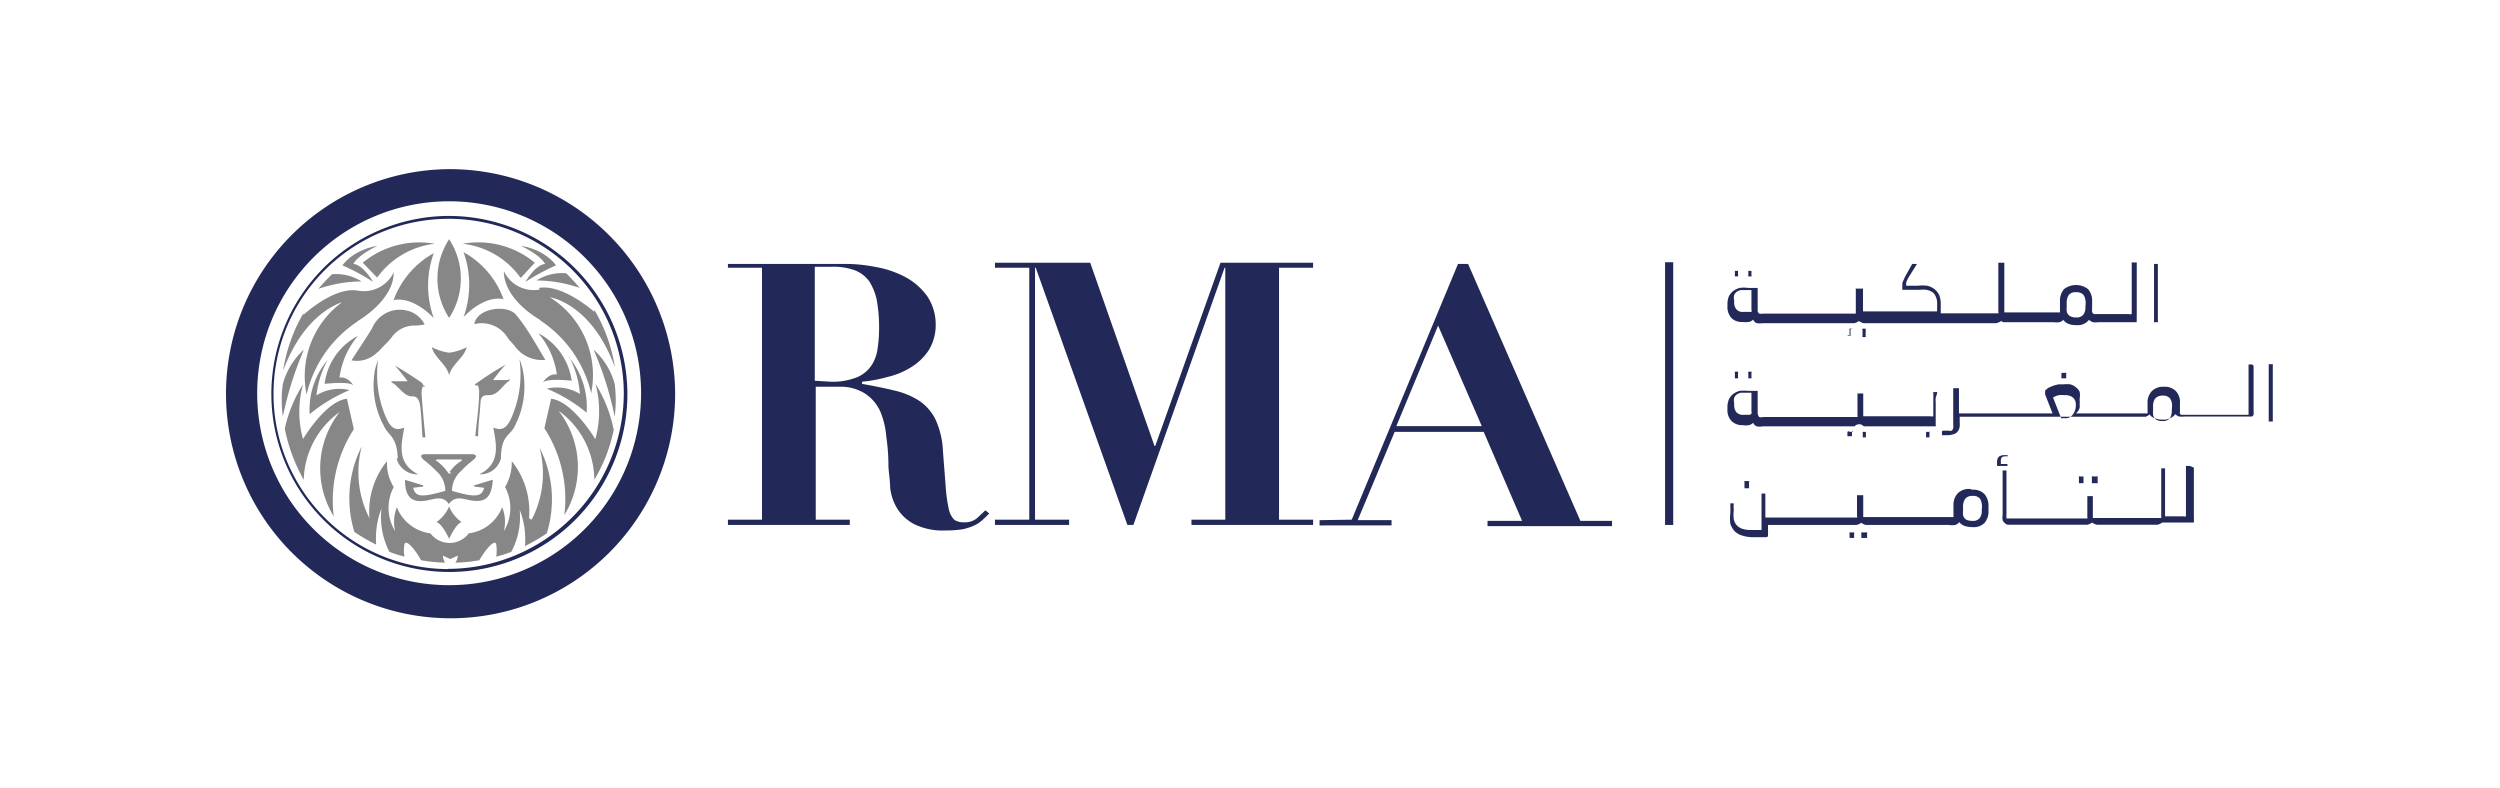 <?xml version="1.0" encoding="UTF-8"?> <svg xmlns="http://www.w3.org/2000/svg" xmlns:xlink="http://www.w3.org/1999/xlink" viewBox="0 0 104.2 32.86"><defs><style>.cls-1{fill:none;}.cls-2{fill:#fff;}.cls-3{clip-path:url(#clip-path);}.cls-4{fill:#222958;}.cls-5{fill:#878787;}</style><clipPath id="clip-path" transform="translate(0 0)"><rect class="cls-1" width="104.32" height="32.9"></rect></clipPath></defs><g id="Calque_2" data-name="Calque 2"><g id="Calque_1-2" data-name="Calque 1"><rect class="cls-2" width="104.2" height="32.86"></rect><g class="cls-3"><path class="cls-4" d="M30.34,11.16V11h2.33c.43,0,.86,0,1.28,0s.85,0,1.28,0a6.54,6.54,0,0,1,1.28.13,4.16,4.16,0,0,1,1.23.42,2.7,2.7,0,0,1,.91.8A2.11,2.11,0,0,1,39,13.53a2,2,0,0,1-.28,1.05,2.32,2.32,0,0,1-.72.71,3.19,3.19,0,0,1-1,.42,5.91,5.91,0,0,1-1.07.2V16c.51.09,1,.19,1.36.28a3.25,3.25,0,0,1,1,.41,2,2,0,0,1,.69.77,3.45,3.45,0,0,1,.32,1.32l.12,1.55a6.32,6.32,0,0,0,.13.91.9.9,0,0,0,.23.43.74.74,0,0,0,.43.1.78.78,0,0,0,.51-.17l.35-.33.16.13a4,4,0,0,1-.3.29,1.33,1.33,0,0,1-.34.22,2.37,2.37,0,0,1-.47.15,4.49,4.49,0,0,1-.7.05,2.72,2.72,0,0,1-1.33-.27,1.84,1.84,0,0,1-.71-.67,2.13,2.13,0,0,1-.28-.86c0-.31-.06-.61-.07-.88q0-.63-.09-1.23a3.37,3.37,0,0,0-.25-1.05,1.74,1.74,0,0,0-.61-.73A1.89,1.89,0,0,0,35,16.12H34v5.54h1.42v.22H30.34v-.22h1.42V11.16Zm4.29,4.75a2.75,2.75,0,0,0,1.1-.19,1.36,1.36,0,0,0,.6-.5,1.67,1.67,0,0,0,.25-.71,5.52,5.52,0,0,0,.06-.81,6.43,6.43,0,0,0-.09-1.16,2.35,2.35,0,0,0-.31-.8,1.33,1.33,0,0,0-.6-.47,2.61,2.61,0,0,0-1-.15h-.34l-.34,0v4.75Z" transform="translate(0 0)"></path><polygon class="cls-4" points="45.44 10.95 48.12 18.59 48.15 18.59 50.87 10.95 54.73 10.95 54.73 11.16 53.31 11.16 53.31 21.66 54.73 21.66 54.73 21.88 49.66 21.88 49.66 21.66 51.07 21.66 51.07 11.16 51.04 11.16 47.24 21.88 46.99 21.88 43.17 11.16 43.14 11.16 43.14 21.66 44.56 21.66 44.56 21.88 41.47 21.88 41.47 21.66 42.9 21.66 42.9 11.16 41.47 11.16 41.47 10.95 45.44 10.95"></polygon><path class="cls-4" d="M56.34,21.66,60.77,11h.42l4.68,10.71h1.32v.22H62v-.22h1.44L61.84,18H58.13l-1.54,3.68H58v.22H55v-.22Zm1.86-3.9h3.56l-1.82-4.19Z" transform="translate(0 0)"></path><rect class="cls-4" x="69.4" y="10.93" width="0.34" height="10.95"></rect><path class="cls-4" d="M18.72,7.05a9.36,9.36,0,1,0,9.42,9.36,9.4,9.4,0,0,0-9.42-9.36m0,17.34a8,8,0,1,1,8-8,8,8,0,0,1-8,8" transform="translate(0 0)"></path><path class="cls-4" d="M18.68,9a7.42,7.42,0,1,0,7.47,7.42A7.45,7.45,0,0,0,18.68,9m0,14.72A7.3,7.3,0,1,1,26,16.41a7.34,7.34,0,0,1-7.34,7.3" transform="translate(0 0)"></path><path class="cls-5" d="M15.72,11.57a3.44,3.44,0,0,1,2.4-1.41,3.7,3.7,0,0,0-3,.79Z" transform="translate(0 0)"></path><path class="cls-5" d="M14.74,17.85l-.28-1.23c-.9.1-1.83,1.68-1.83,1.68a4.28,4.28,0,0,1,0-2.28,5.67,5.67,0,0,0-.76,1.85A7.2,7.2,0,0,0,12.66,20a3.59,3.59,0,0,1,1.5-2.83,3.81,3.81,0,0,0-.25,4.35,5.48,5.48,0,0,1,.83-3.62" transform="translate(0 0)"></path><path class="cls-5" d="M12.91,17.26a6.57,6.57,0,0,1,1.66-1,1.78,1.78,0,0,0-1.38.22A3.86,3.86,0,0,1,13.66,15a3.19,3.19,0,0,0-.75,2.3" transform="translate(0 0)"></path><path class="cls-5" d="M14.15,15.74A3.36,3.36,0,0,1,14.92,14a2.61,2.61,0,0,0-1.39,2s1-.12,1.2.06c0,0-.23-.38-.58-.32" transform="translate(0 0)"></path><path class="cls-5" d="M14.49,12.44a3.81,3.81,0,0,0-1.71,4,5,5,0,0,1,2.06-3l.12-.09s1.46-.85,1.45-2a1.38,1.38,0,0,1-1.46.77c-1-.21-2.3,1-2.3,1a.17.17,0,0,1,0-.07,6.81,6.81,0,0,0-.85,2.4c1-2.68,2.7-2.92,2.7-2.92" transform="translate(0 0)"></path><path class="cls-5" d="M22.49,12.07A1.38,1.38,0,0,1,21,11.3c0,1.19,1.46,2,1.46,2l.11.09a5,5,0,0,1,2.07,3,3.83,3.83,0,0,0-1.72-4s1.73.24,2.71,2.92a6.82,6.82,0,0,0-.86-2.4V13s-1.3-1.17-2.3-1" transform="translate(0 0)"></path><path class="cls-5" d="M15.07,11.73a2,2,0,0,0-1.23-.3,8.22,8.22,0,0,0-.57.61,5.59,5.59,0,0,1,1.8-.31" transform="translate(0 0)"></path><path class="cls-5" d="M14.73,11s.14-.34,1-.75a2.32,2.32,0,0,0-.62.18,2.1,2.1,0,0,0-.74.51l-.1.12a8.48,8.48,0,0,1,1.28.69s-.39-.69-.81-.75" transform="translate(0 0)"></path><path class="cls-5" d="M22.05,21.6a3.35,3.35,0,0,0-.72-2.38,2,2,0,0,1-.28,1.08A1.85,1.85,0,0,1,21,22.14a1.62,1.62,0,0,0-.07-1,1.73,1.73,0,0,1-1.39,1.09,1,1,0,0,1-1.6,0,1.74,1.74,0,0,1-1.4-1.09,1.69,1.69,0,0,0-.07,1,1.86,1.86,0,0,1-.06-1.84,1.88,1.88,0,0,1-.28-1.08,3.33,3.33,0,0,0-.73,2.38,4.21,4.21,0,0,1-.32-3,4.79,4.79,0,0,0-.31,3.57,7.45,7.45,0,0,0,.91.53,3.47,3.47,0,0,1,.22-1.51A3.18,3.18,0,0,0,16.23,23a5.1,5.1,0,0,0,.63.2,1.31,1.31,0,0,1,0-.52c.06-.21.42.18.69.67a6,6,0,0,0,1,.1.62.62,0,0,1-.09-.29l.31.14.31-.14a.53.53,0,0,1-.1.29,6,6,0,0,0,1-.1c.28-.49.64-.88.7-.67a1.58,1.58,0,0,1,0,.52,4.21,4.21,0,0,0,.63-.2,3.07,3.07,0,0,0,.35-1.75,3.33,3.33,0,0,1,.22,1.51,7.45,7.45,0,0,0,.91-.53,4.76,4.76,0,0,0-.3-3.57,4.19,4.19,0,0,1-.33,3" transform="translate(0 0)"></path><path class="cls-5" d="M18.72,21.11a1.52,1.52,0,0,1-.53.65c.26.08.53.7.53.7s.27-.62.52-.7a1.46,1.46,0,0,1-.52-.65" transform="translate(0 0)"></path><path class="cls-5" d="M24.81,18.3s-.94-1.58-1.84-1.68l-.28,1.23a5.42,5.42,0,0,1,.83,3.62,3.82,3.82,0,0,0-.24-4.35A3.57,3.57,0,0,1,24.77,20a6.67,6.67,0,0,0,.81-2.08A5.67,5.67,0,0,0,24.82,16a4.36,4.36,0,0,1,0,2.28" transform="translate(0 0)"></path><path class="cls-5" d="M24.16,12a8.09,8.09,0,0,0-.56-.61,2,2,0,0,0-1.24.3,5.59,5.59,0,0,1,1.8.31" transform="translate(0 0)"></path><path class="cls-5" d="M11.79,16a4.83,4.83,0,0,0,0,1.36,14.25,14.25,0,0,1,.88-2.79A3,3,0,0,0,11.79,16" transform="translate(0 0)"></path><path class="cls-5" d="M25.62,16a3,3,0,0,0-.88-1.43,14.25,14.25,0,0,1,.88,2.79,5.27,5.27,0,0,0,0-1.36" transform="translate(0 0)"></path><path class="cls-5" d="M23.71,14.85a3.9,3.9,0,0,1,.46,1.57,1.83,1.83,0,0,0-1.38-.22,6.55,6.55,0,0,1,1.66,1,3.22,3.22,0,0,0-.74-2.31" transform="translate(0 0)"></path><path class="cls-5" d="M23.83,15.89a2.64,2.64,0,0,0-1.39-2,3.36,3.36,0,0,1,.77,1.72c-.35-.06-.58.33-.58.33.22-.19,1.2-.07,1.2-.07" transform="translate(0 0)"></path><path class="cls-5" d="M18.72,13.25a3,3,0,0,0,0-3.28h0a3,3,0,0,0,0,3.28Z" transform="translate(0 0)"></path><path class="cls-5" d="M21.72,11.57l.57-.62a3.68,3.68,0,0,0-3-.79,3.44,3.44,0,0,1,2.4,1.41" transform="translate(0 0)"></path><path class="cls-5" d="M22.71,11c-.42.06-.81.75-.81.75a8.48,8.48,0,0,1,1.28-.69l-.1-.12a2.1,2.1,0,0,0-.74-.51,2.32,2.32,0,0,0-.62-.18c.85.41,1,.75,1,.75" transform="translate(0 0)"></path><path class="cls-5" d="M16.39,12.51c.86-.18,1.69.75,1.69.75a4,4,0,0,1,0-2.71,3.69,3.69,0,0,0-1.69,2" transform="translate(0 0)"></path><path class="cls-5" d="M21,12.51a3.63,3.63,0,0,0-1.68-2,4,4,0,0,1,0,2.71s.82-.93,1.68-.75" transform="translate(0 0)"></path><path class="cls-5" d="M20.52,20l-.76.23v.05l.42.05c-.1.39-.38.41-1.34.13a1.1,1.1,0,0,1,.39-.84,4.44,4.44,0,0,1,.51-.46c.23-.2,0-.23-.09-.23H17.74c-.06,0-.32,0-.09.23a4.39,4.39,0,0,1,.52.46,1.1,1.1,0,0,1,.39.84c-1,.28-1.24.26-1.34-.13l.42-.05v-.05L16.88,20c0,.76.32,1,1,.84.3-.06.6-.17.83.17.24-.34.53-.23.83-.17.68.14.95-.08,1-.84m-1.75-.31c0,.05,0,.05-.07.05h0a.11.11,0,0,1-.05-.05,2.16,2.16,0,0,0-.47-.48c-.07,0,0-.06,0-.06h1s.12,0,0,.08a1.56,1.56,0,0,0-.47.46" transform="translate(0 0)"></path><path class="cls-5" d="M15.77,14.66c.17-.2.38-.38.54-.58a1.16,1.16,0,0,1,1-.51,2,2,0,0,0,.39-.05,1.12,1.12,0,0,0-.76-.58,1.25,1.25,0,0,0-1.43.74c-.28.46-.58.9-.86,1.34a1.2,1.2,0,0,0,1.1-.36" transform="translate(0 0)"></path><path class="cls-5" d="M22.73,15c-.29-.48-.58-1-.88-1.43a5.82,5.82,0,0,0-.36-.47c-.37-.41-1.61-.27-1.72.41a1.27,1.27,0,0,1,1.41.6c.08.11.19.2.27.31a1.4,1.4,0,0,0,1.28.58" transform="translate(0 0)"></path><path class="cls-5" d="M16.53,19.11a.89.89,0,0,0,.9.66c-.88-.45-.72-1.19-.58-1.95-.42.18-.58-.06-.73-.35A4.5,4.5,0,0,1,15.76,15a3.24,3.24,0,0,0-.13.41A3.56,3.56,0,0,0,16,17.75c.18.42.54.4.58,1.36" transform="translate(0 0)"></path><path class="cls-5" d="M20.88,19.11c0-1,.4-.94.58-1.36a3.56,3.56,0,0,0,.32-2.38,3.24,3.24,0,0,0-.13-.41,4.5,4.5,0,0,1-.36,2.51c-.15.29-.31.53-.73.35.14.76.3,1.5-.58,1.95a.89.89,0,0,0,.9-.66" transform="translate(0 0)"></path><path class="cls-5" d="M17.65,16.06s0,0-.07-.11c-.26-.18-.84-.56-1.12-.71,0,0-.09-.05,0,0,.25.27.53.65.53.65h-.6s-.18,0,0,.09.48.56.78.54.33.29.36.55.05.77.08,1.16h.12c-.06-.62-.12-1.23-.16-1.85a.86.86,0,0,1,.05-.27s.09,0,.11,0" transform="translate(0 0)"></path><path class="cls-5" d="M21,15.24a13.3,13.3,0,0,0-1.12.72c-.1.06-.09.08-.08.1a.27.27,0,0,0,.12,0,.86.86,0,0,1,.05.27c0,.62-.1,1.23-.16,1.85h.12c0-.39.05-.77.08-1.16s0-.56.36-.55.54-.35.78-.54,0-.09,0-.09h-.6s.28-.38.53-.65c.05-.05,0,0,0,0" transform="translate(0 0)"></path><path class="cls-5" d="M18,14.47c.1.44.62.71.72,1.17.11-.46.63-.73.73-1.17a2.09,2.09,0,0,1-.73.23,2.1,2.1,0,0,1-.72-.23" transform="translate(0 0)"></path><path class="cls-4" d="M72.71,20.35h.14l.05,0a.05.05,0,0,0,0,0V20.1a.05.05,0,0,0,0-.05l-.05,0h-.14l0,0a.05.05,0,0,0,0,.05v.18a.05.05,0,0,0,0,0l0,0" transform="translate(0 0)"></path><path class="cls-4" d="M77.76,22.19h-.12l-.06,0s0,0,0,.06v.17s0,0,0,0l.06,0h.12l.06,0a.08.08,0,0,0,0,0v-.17a.11.11,0,0,0,0-.06l-.06,0" transform="translate(0 0)"></path><path class="cls-4" d="M77.22,22.19h-.13l0,0a.11.11,0,0,0,0,.06v.17a.08.08,0,0,0,0,0l0,0h.13l.06,0a.08.08,0,0,0,0,0v-.17a.11.11,0,0,0,0-.06l-.06,0" transform="translate(0 0)"></path><path class="cls-4" d="M82.1,20.38a.65.65,0,0,0-.5.18.71.71,0,0,0-.18.52v.32a.28.28,0,0,1,0,.09.09.09,0,0,1,0,.06l-.06,0H77.73l-.07,0,0,0v-.91a.08.08,0,0,0,0,0l0,0H77.4a.05.05,0,0,0,0,0,0,0,0,0,0,0,0v.86a.08.08,0,0,1,0,.07.09.09,0,0,1-.06,0H73.58v-1a.08.08,0,0,0,0,0,.05.05,0,0,0,0,0h-.16l0,0a0,0,0,0,0,0,0v1.52l-.16,0H73a1.15,1.15,0,0,1-.41-.06.58.58,0,0,1-.23-.17.55.55,0,0,1-.1-.25,1.66,1.66,0,0,1,0-.32V21.3a.19.19,0,0,0,0-.08.28.28,0,0,1,0-.09.19.19,0,0,1,0-.08c0-.05,0-.07,0-.07h-.14l0,0s0,0,0,0,0,.07,0,.11a.49.49,0,0,1,0,.12.45.45,0,0,1,0,.12v.08a1.73,1.73,0,0,0,0,.42.87.87,0,0,0,.18.31.73.73,0,0,0,.31.18,1.45,1.45,0,0,0,.49.07h.26l.26,0s.07,0,.07-.07v-.09a.49.49,0,0,0,0-.12v-.23h3.48l.21,0a.61.61,0,0,0,.2-.09.48.48,0,0,0,.19.09l.22,0h3.24a.71.71,0,0,0,.26,0,.3.3,0,0,0,.17-.12.52.52,0,0,0,.22.16,1.09,1.09,0,0,0,.33.05.63.63,0,0,0,.51-.18.74.74,0,0,0,.16-.52v-.16a.74.74,0,0,0-.17-.52.65.65,0,0,0-.5-.18m.39.85a.5.5,0,0,1-.09.34.36.36,0,0,1-.3.11.63.63,0,0,1-.26-.05.3.3,0,0,1-.13-.2,1,1,0,0,1,0-.18v-.14a.58.58,0,0,1,.09-.35.37.37,0,0,1,.31-.12.36.36,0,0,1,.31.12.67.67,0,0,1,.08.35Z" transform="translate(0 0)"></path><path class="cls-4" d="M83.67,19.34s0,0,0,0v0s0,0-.05,0h-.22a.1.1,0,0,1,0-.06.18.18,0,0,1,0-.11q0-.15.18-.15h.1a0,0,0,0,0,0,0v-.05a.05.05,0,0,0,0,0h-.13a.39.39,0,0,0-.23.06.27.27,0,0,0-.08.21.38.38,0,0,0,0,.1.22.22,0,0,0,0,.08h-.06s-.06,0-.06,0v0s0,0,.06,0h.49" transform="translate(0 0)"></path><path class="cls-4" d="M87.25,20.14h.13l.05,0a.06.06,0,0,0,0-.05v-.18s0,0,0-.05,0,0-.05,0h-.13a.07.07,0,0,0-.06,0,.08.08,0,0,0,0,.05v.18s0,0,0,.05l.06,0" transform="translate(0 0)"></path><path class="cls-4" d="M86.71,20.14h.13l0,0s0,0,0-.05v-.18s0,0,0-.05,0,0,0,0h-.13a.07.07,0,0,0-.06,0,.08.08,0,0,0,0,.05v.18s0,0,0,.05l.06,0" transform="translate(0 0)"></path><path class="cls-4" d="M91.27,19.42h-.16l0,0s0,0,0,0v2c0,.05,0,.09,0,.1a.22.22,0,0,1-.12,0h-.68l-.07,0s0,0,0,0v-2a.08.08,0,0,0,0,0l0,0h-.16l0,0a.08.08,0,0,0,0,0v2s0,.06,0,.07l-.06,0H87.3l-.07,0s0,0,0,0v-.91a.08.08,0,0,0,0,0l0,0H87l0,0a.08.08,0,0,0,0,0v.86a.12.12,0,0,1,0,.07l-.06,0H83.69s0,0-.06,0l0-.05a.34.34,0,0,1,0-.11V19.66s0,0,0-.05a.05.05,0,0,0,0,0h-.16l0,0s0,0,0,.05v1.81a.58.58,0,0,0,0,.21.27.27,0,0,0,.09.12.21.21,0,0,0,.13.07l.19,0h2.92l.2,0a.53.53,0,0,0,.2-.09.56.56,0,0,0,.19.09l.22,0h2.11l.21,0a.56.56,0,0,0,.19-.09l.09,0,.11,0h1l.07,0,.05,0a.14.14,0,0,0,0-.06.28.28,0,0,0,0-.09.34.34,0,0,0,0-.1V19.49s0,0,0,0a.05.05,0,0,0,0,0" transform="translate(0 0)"></path><path class="cls-4" d="M72.31,15.77h.13l0,0a.05.05,0,0,0,0-.05v-.17a.07.07,0,0,0,0-.06l0,0h-.13l0,0s0,0,0,.06v.17s0,0,0,.05l0,0" transform="translate(0 0)"></path><path class="cls-4" d="M72.85,15.77H73l0,0a.05.05,0,0,0,0-.05v-.17a.07.07,0,0,0,0-.06l0,0h-.13l0,0a.07.07,0,0,0,0,.06v.17a.05.05,0,0,0,0,.05l0,0" transform="translate(0 0)"></path><path class="cls-4" d="M77.23,18H77.1A.07.07,0,0,0,77,18,.08.08,0,0,0,77,18v.18l0,0a.07.07,0,0,0,.06,0h.13a.06.06,0,0,0,0,0,0,0,0,0,0,0,0V18s0,0,0-.05,0,0,0,0" transform="translate(0 0)"></path><path class="cls-4" d="M77.77,18h-.13s0,0,0,0a.05.05,0,0,0,0,.05v.18a.05.05,0,0,0,0,0s0,0,0,0h.13s0,0,0,0a0,0,0,0,0,0,0V18s0,0,0-.05,0,0,0,0" transform="translate(0 0)"></path><path class="cls-4" d="M80.74,16.39s0,0,0-.05l0,0h-.16l0,0a.08.08,0,0,0,0,.05,1.85,1.85,0,0,1,0,.23v.63c0,.06,0,.09,0,.1a.22.22,0,0,1-.12,0H77.81l-.08,0-.07,0a.08.08,0,0,1,0,0v-.9s0,0,0-.05h-.24s0,0,0,.05v.86a.14.14,0,0,1,0,.07l-.06,0-.08,0H73.49a.29.29,0,0,1-.17,0s-.06-.08-.06-.17v-.92s0,0,0,0a.05.05,0,0,0,0,0l-.09,0h-.31a1.87,1.87,0,0,0-.35,0,.84.84,0,0,0-.27.13.6.6,0,0,0-.18.23.81.81,0,0,0-.06.33v.08a.66.66,0,0,0,.17.49.63.63,0,0,0,.47.17h0a.66.66,0,0,0,.25,0,.32.32,0,0,0,.18-.1.28.28,0,0,0,.15.15.62.62,0,0,0,.25,0h3.62l.21,0a.25.25,0,0,1,.38,0l.22,0h2.78l0,0a.11.11,0,0,0,0-.06c0-.05,0-.12,0-.21v-.74a1,1,0,0,1,0-.18M73,17.15a.12.12,0,0,1,0,.09.18.18,0,0,1-.07.05l-.09,0h-.17a.38.38,0,0,1-.3-.11.5.5,0,0,1-.09-.31v-.07a.48.48,0,0,1,0-.22.38.38,0,0,1,.11-.14.51.51,0,0,1,.17-.07l.22,0H73Z" transform="translate(0 0)"></path><path class="cls-4" d="M80.42,18h-.14s0,0,0,0,0,0,0,.05v.18a0,0,0,0,0,0,0s0,0,0,0h.14s0,0,0,0a.05.05,0,0,0,0,0V18a.05.05,0,0,0,0-.05s0,0,0,0" transform="translate(0 0)"></path><path class="cls-4" d="M85.92,15.77h.14l.06,0s0,0,0-.05v-.18a.08.08,0,0,0,0,0,.06.06,0,0,0-.05,0h-.15a.06.06,0,0,0,0,0,.08.08,0,0,0,0,0v.18a.06.06,0,0,0,0,.05l0,0" transform="translate(0 0)"></path><path class="cls-4" d="M93.88,15.19h-.16a.06.06,0,0,0,0,0s0,0,0,0v2c0,.06,0,.09,0,.1l-.12,0H91l-.08,0a.15.15,0,0,1-.06-.05.1.1,0,0,1,0-.07.22.22,0,0,0,0-.08v-.27a.68.68,0,0,0-.17-.52.65.65,0,0,0-.5-.18.67.67,0,0,0-.5.18.7.7,0,0,0-.18.52v.31a.31.31,0,0,1,0,.1.05.05,0,0,1,0,0l-.07,0H86.52a.38.38,0,0,0,.09-.09.61.61,0,0,0,.07-.14.88.88,0,0,0,0-.15,1,1,0,0,0,0-.17v-.06a.84.84,0,0,0,0-.29.49.49,0,0,0-.16-.19.56.56,0,0,0-.23-.12,1.39,1.39,0,0,0-.3,0h-.2l-.19.05-.17.07a.3.3,0,0,0-.13.09.09.09,0,0,0-.06.08v.13s0,0,0,0l.31.79h-3.9v-1s0,0,0-.05h-.24s0,0,0,.05v1.45a.81.81,0,0,1,0,.17.29.29,0,0,1-.06.1.21.21,0,0,1-.12,0H81s-.06,0-.06.05v.14s0,0,0,0h.2a.87.87,0,0,0,.31-.05.31.31,0,0,0,.18-.16.38.38,0,0,0,.05-.15,1.23,1.23,0,0,0,0-.2v-.21h7.51l.23,0a.32.32,0,0,0,.17-.1.41.41,0,0,0,.22.16.84.84,0,0,0,.33.06.61.61,0,0,0,.53-.23.29.29,0,0,0,.16.1.78.78,0,0,0,.22,0h2.81a.11.11,0,0,0,.07-.1.22.22,0,0,0,0-.09s0-.06,0-.1V15.25a.05.05,0,0,0,0,0s0,0,0,0m-7.41,1.64a.6.6,0,0,1-.1.35.38.38,0,0,1-.27.19h-.24l-.34-.86a.64.64,0,0,1,.26-.1.94.94,0,0,1,.22,0,.55.55,0,0,1,.34.09.37.37,0,0,1,.13.32Zm4,.21a.63.63,0,0,1-.08.34.4.4,0,0,1-.31.11.5.5,0,0,1-.26-.06.31.31,0,0,1-.13-.2,1.15,1.15,0,0,1,0-.19v-.15a.53.53,0,0,1,.09-.34.39.39,0,0,1,.31-.12.36.36,0,0,1,.31.12.55.55,0,0,1,.08.34Z" transform="translate(0 0)"></path><path class="cls-4" d="M94.73,15.18h-.17l0,0s0,0,0,.05v2.34a.08.08,0,0,0,0,0l0,0h.17l0,0a.06.06,0,0,0,0,0V15.25a.09.09,0,0,0,0-.05l0,0" transform="translate(0 0)"></path><path class="cls-4" d="M72.85,11.52H73l0,0a.05.05,0,0,0,0-.05v-.18a.05.05,0,0,0,0,0l0,0h-.13l0,0a.05.05,0,0,0,0,0v.18a.05.05,0,0,0,0,.05l0,0" transform="translate(0 0)"></path><path class="cls-4" d="M72.31,11.52h.13l0,0a.05.05,0,0,0,0-.05v-.18a.05.05,0,0,0,0,0l0,0h-.13l0,0s0,0,0,0v.18s0,0,0,.05l0,0" transform="translate(0 0)"></path><path class="cls-4" d="M77.76,13.7h-.13l0,0a.07.07,0,0,0,0,.06V14a.05.05,0,0,0,0,.05l0,0h.13l0,0a.05.05,0,0,0,0-.05v-.17a.07.07,0,0,0,0-.06l0,0" transform="translate(0 0)"></path><path class="cls-4" d="M77.22,13.7h-.13l0,0a.07.07,0,0,0,0,.06V14A.05.05,0,0,0,77,14l0,0h.13l0,0s0,0,0-.05v-.17s0,0,0-.06l0,0" transform="translate(0 0)"></path><path class="cls-4" d="M89.05,10.94h-.2a.06.06,0,0,0,0,.05v2c0,.05,0,.09,0,.1a.22.22,0,0,1-.12,0H87.35l-.08,0A.18.18,0,0,1,87.2,13a.09.09,0,0,1,0-.07.28.28,0,0,1,0-.09v-.27a.74.74,0,0,0-.17-.52.82.82,0,0,0-1,0,.73.73,0,0,0-.17.51v.32s0,.07,0,.09a.07.07,0,0,1,0,.05.09.09,0,0,1-.06,0H83.61l-.07,0s0,0,0,0V11s0,0,0-.05h-.25a.09.09,0,0,0,0,.05v2a.07.07,0,0,1,0,.06s0,0-.06,0H80.89v-.38a1,1,0,0,0-.06-.37.69.69,0,0,0-.19-.25.81.81,0,0,0-.31-.15,1.73,1.73,0,0,0-.41,0h-.47s0-.08,0-.14a2,2,0,0,1,.1-.21L79.9,11a0,0,0,0,0,0,0s0,0,0,0h-.2s0,0,0,0l0,0-.25.45a1.5,1.5,0,0,0-.09.18l-.07.16,0,.14a.77.77,0,0,0,0,.15v0s0,0,0,0,0,0,.06,0h.65a1.39,1.39,0,0,1,.3,0,.69.69,0,0,1,.23.09.4.4,0,0,1,.15.19.62.62,0,0,1,.06.29c0,.05,0,.11,0,.17v.16H77.72l-.07,0s0,0,0,0v-.9s0,0,0-.05l0,0H77.4l-.05,0a.08.08,0,0,0,0,.05V13s0,.06,0,.07l-.06,0H73.49a.39.39,0,0,1-.17,0,.19.19,0,0,1-.06-.17V12s0,0,0,0a.05.05,0,0,0,0,0l-.09,0-.1,0h-.21a1.29,1.29,0,0,0-.35,0,.84.84,0,0,0-.27.13.65.65,0,0,0-.18.22.88.88,0,0,0-.06.33v.09a.69.69,0,0,0,.17.49.62.62,0,0,0,.47.16h0a1,1,0,0,0,.25,0,.32.32,0,0,0,.18-.1.28.28,0,0,0,.15.15.87.87,0,0,0,.25,0h3.61l.21,0a.56.56,0,0,0,.19-.09.53.53,0,0,0,.2.09l.22,0H83l.21,0a.72.72,0,0,0,.2-.09l.08.05.11,0h2a.78.78,0,0,0,.22,0,.29.29,0,0,0,.18-.1.43.43,0,0,0,.22.17.8.8,0,0,0,.32.05.59.59,0,0,0,.53-.22.4.4,0,0,0,.17.1.76.76,0,0,0,.21,0H89l.06,0a.14.14,0,0,1,0-.06.28.28,0,0,1,0-.09V11a.09.09,0,0,0,0-.05h0M73,12.9A.16.16,0,0,1,73,13a.18.18,0,0,1-.07,0l-.09,0h-.17a.35.35,0,0,1-.3-.11.45.45,0,0,1-.09-.3v-.07a.48.48,0,0,1,0-.22.31.31,0,0,1,.11-.14.51.51,0,0,1,.17-.07l.22,0H73Zm13.92-.11a.5.5,0,0,1-.09.33.36.36,0,0,1-.31.11.46.46,0,0,1-.25-.06.29.29,0,0,1-.13-.2,1,1,0,0,1,0-.18v-.15a.58.58,0,0,1,.09-.35.37.37,0,0,1,.31-.11.38.38,0,0,1,.3.11.61.61,0,0,1,.09.35Z" transform="translate(0 0)"></path><path class="cls-4" d="M89.94,11l0,0h-.16l0,0s0,0,0,.05v2.33a.08.08,0,0,0,0,.05l0,0h.16l0,0a.08.08,0,0,0,0-.05V11s0,0,0-.05" transform="translate(0 0)"></path></g></g></g></svg> 